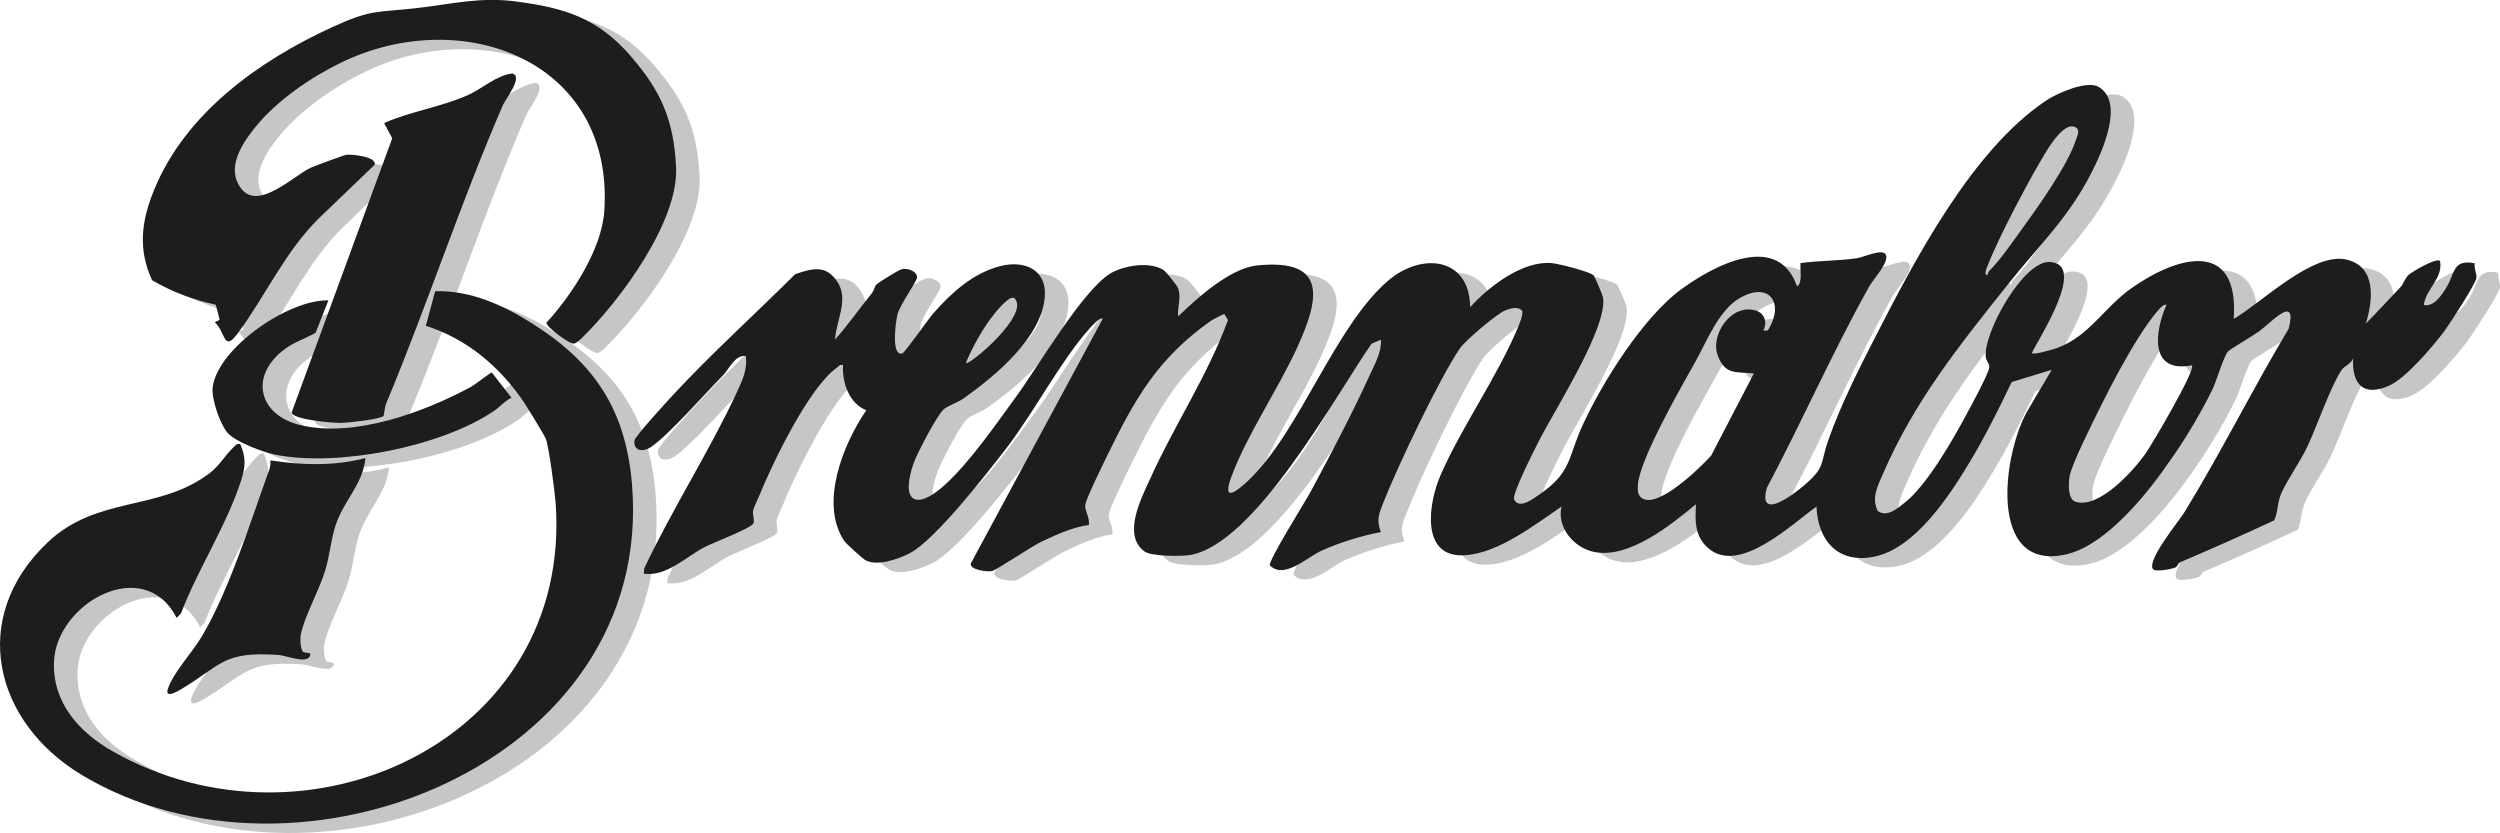 <?xml version="1.0" encoding="UTF-8"?>
<svg xmlns="http://www.w3.org/2000/svg" viewBox="0 0 530.67 176.82">
  <defs>
    <style>
      .cls-1 {
        fill: #1d1d1b;
      }

      .cls-2 {
        fill: #c6c6c6;
      }
    </style>
  </defs>
  <g id="Ebene_1_Kopie" data-name="Ebene 1 Kopie">
    <path class="cls-2" d="M403.49,110.41c1.98,1.49,4.12-.37,5.74-1.64,4.7-3.65,10.11-13.1,13.01-18.48,1.03-1.91,4.71-8.64,5.01-10.22.15-.77-.66-1.48-.74-2.28-.54-5.1,7.93-20.38,13.52-20.18,8.17.3-2.22,16.13-3.69,19.23-.25.77,4.91-.82,5.4-1,6.78-2.52,9.94-8.64,15.8-12.74,9.85-6.89,22.77-10.36,21.61,6.6,5.9-3.43,16.91-14.42,24.12-12.56,6.22,1.61,5.42,8.67,3.93,13.54,2.51-2.53,4.92-5.19,7.37-7.76.63-.66.9-1.85,1.72-2.58s5.88-3.7,6.65-2.95c.71,3.7-3.01,5.9-3.44,9.35,2.17.46,3.8-2.11,4.83-3.78,1.82-2.95,1.23-5.99,5.98-5.07-.23.99.49,2.32.36,3.12-.21,1.31-5.65,9.72-6.83,11.3-2.41,3.23-8.13,9.93-11.61,11.51-5.42,2.47-8.02-.1-7.74-5.77-.43,1.23-1.89,1.66-2.43,2.47-2.39,3.56-5.2,11.91-7.3,16.32-1.53,3.21-4.08,6.74-5.47,9.78-.93,2.05-.69,3.92-1.55,5.84-6.61,3.1-13.3,6.04-20.01,8.92-.44.19-.46.86-.99,1.09-.8.34-4.3,1.03-4.76.29-1.22-1.97,5.45-10,6.74-12.09,7.8-12.7,14.44-26.12,22.1-38.9,1.95-7.66-3.94-1.12-6.3.58-1.08.78-6.27,3.87-6.58,4.24-.97,1.16-2.41,6.21-3.29,8.03-5.13,10.64-18.89,32.17-30.91,35.02-17.25,4.09-13.57-22.22-7.98-31.1l4.76-8.04-8.49,2.59c-2.75,5.73-5.61,11.48-8.89,16.94-4.28,7.13-11.54,18.31-20.23,20.12-7.69,1.6-12.03-3.31-12.33-10.61-5.21,3.69-16.36,14.48-22.9,8.88-2.99-2.56-2.87-5.74-2.68-9.38-5.38,4.43-14.27,11.66-21.67,10.11-4.24-.88-7.93-5.22-6.86-9.62-5.68,3.85-13.3,9.82-20.42,10.33-9.64.69-7.87-11.07-5.24-17.06,4.54-10.34,12.16-21.06,16.41-31.32.46-1.12.95-2.21.94-3.46-.9-1.06-2.45-.57-3.57-.16-1.76.63-8.55,6.43-9.67,8.05-4.33,6.3-13.41,25.41-16.32,32.88-.9,2.31-1.47,3.6-.48,6.15-4.15.8-8.69,2.19-12.55,3.93-3.17,1.43-8.01,6.22-11.02,3.13-.31-1.07,7.55-13.55,8.73-15.75,4.18-7.78,8.94-16.82,12.57-24.82,1.05-2.31,2.44-4.69,2.27-7.32l-1.98.86c-7.62,10.91-24.79,42.69-38.64,44.86-1.85.29-8.11.28-9.53-.75-4.86-3.51-.63-11.47,1.18-15.47,5.13-11.37,12.24-21.96,16.52-33.69l-.78-1.24c-.22-.04-2.54,1.2-2.94,1.48-11.27,8-16.06,16.51-21.99,28.69-.82,1.69-4.56,9.28-4.61,10.41-.06,1.19,1.06,2.81.77,4.19-3.14.34-7.06,2.11-10.02,3.52-2.14,1.01-9.67,6.07-10.52,6.25-1.03.21-4.72-.24-4.52-1.59l28.01-51.95c-.55-.55-2.54,1.77-2.94,2.22-6.08,6.87-11.59,17.55-17.53,25.27-4.13,5.36-15.16,19.54-20.52,22.28-2.45,1.25-6.95,2.87-9.47,1.41-.47-.27-4.04-3.49-4.38-3.99-5.36-7.99-.25-20.62,4.65-27.78-3.59-1.41-5.19-5.92-4.92-9.59-.75-.2-.82.2-1.23.48-5.9,4.06-13.76,20.32-16.56,27.23-.35.86-1.16,2.43-1.3,3.17-.19,1.02.45,2.31-.03,2.85-1.02,1.16-8.5,3.97-10.35,4.94-4,2.11-8.01,6.27-12.84,5.61l.1-1.12c5.9-12.54,13.87-24.93,19.67-37.41,1.16-2.5,2.3-4.88,1.88-7.71-2.43-.14-3.47,2.78-4.89,4.21-3.69,3.71-11.64,12.8-15.3,15.19-1.72,1.12-3.66.76-3.44-1.42.09-.88,7.14-8.55,8.38-9.88,8.2-8.8,17.21-16.95,25.74-25.43,3.78-1.32,6.75-2.06,9.13,1.9,2.21,3.69-.47,8.1-.66,11.98,2.78-3.16,5.19-6.62,7.84-9.88.43-.53.52-1.36.91-1.78.46-.49,4.69-3.08,5.38-3.28,1.24-.35,3.4.47,3.26,1.82-.08.81-3.55,5.64-4.12,7.7-.36,1.3-1.48,8.99.99,8.37.53-.13,5.58-7.39,6.66-8.6,3.86-4.34,8.31-8.44,14.15-9.95,5.02-1.3,9.89.65,9.45,6.49-.65,8.72-10.62,16.9-17.26,21.61-1.23.87-3.13,1.46-4.14,2.25-1.37,1.07-5.67,9.35-6.38,11.33-2.94,8.16.22,10.56,6.65,4.68,5.29-4.84,10.59-12.56,14.95-18.51,4.74-6.46,14.05-22.49,20.01-26.23,2.82-1.77,8.63-2.7,11.46-.72.48.34,2.87,3.31,3.04,3.85.66,2.1-.21,3.91-.03,5.93,4.04-3.91,11.04-10.23,16.74-10.82,15.11-1.55,13.23,7.16,8.54,17.4-4.05,8.86-10.58,18.39-13.95,27.38-2.07,5.52.88,3.4,3.45.99,11.01-10.31,18.41-32.79,29.79-42.53,7.18-6.14,17.3-4.96,17.42,5.61,3.98-4.36,11-9.82,17.21-9.36,1.4.1,8.16,1.8,8.98,2.61.25.25,1.94,4.21,2.01,4.67,1.05,6.45-10.46,24.15-13.76,30.79-.88,1.76-5.63,11.06-5.11,12.12,1.11,2.26,4.28-.33,5.64-1.26,6.54-4.52,5.81-7.72,8.81-14.31,4.2-9.21,12.93-23.16,21.09-29.1,6.76-4.92,20.38-12.31,24.51-.59,1.23-.55.61-3.75.74-4.92,3.96-.54,8.06-.46,12-1.04,1.53-.23,5.65-2.25,6.17-.61s-2.63,4.92-3.59,6.63c-7.78,13.89-14.25,28.66-21.72,42.73-1.98,7.15,5.53,1.51,7.87-.49,4.66-3.98,3.38-4.51,5.16-9.6,2.6-7.42,6.42-14.96,10.01-21.97,8.52-16.63,20.64-39.82,36.38-50.24,2.34-1.55,8.56-4.23,10.97-2.83,5.65,3.28.69,13.97-1.49,18.25-4.86,9.54-11.04,15.3-17.47,23.37-10.49,13.18-20.03,24.92-26.81,40.59-1.08,2.5-2.44,5.05-1.12,7.74ZM427.18,59.6c2.31-2.34,4.46-5.44,6.4-8.13,3.66-5.05,10.27-14.17,12.11-19.87.24-.73.88-1.91,0-2.51-2.22-1.5-5.37,3.5-6.32,5.04-3.43,5.55-10.25,18.44-12.51,24.39-.2.52-.45,1-.39,1.58.52.8.47-.26.7-.5ZM380.23,72.16c3.71-5.8.33-10.61-6.07-6.81-4.35,2.58-6.9,9.16-9.22,13.31-2.91,5.19-11.99,20.97-12.26,26.25-.05.95-.12,2.07.7,2.73,3.34,2.69,12.61-6.47,14.82-8.89l9.09-17.48c-3.75-.39-6.02.4-7.63-3.7-1.76-4.48,2.91-11.35,8.16-9.61,1.78.59,2.4,2.63,1.45,4.2h.97ZM220.33,65.28c-1.13-.78-4.42,3.5-5.13,4.46-1.92,2.6-3.97,6.34-5.19,9.32.59.71,13.8-10.36,10.32-13.77ZM464.86,66.75c-.9-.94-5.38,6.05-5.81,6.73-2.73,4.28-5.79,10.01-8.05,14.58-1.5,3.03-6.17,12.26-6.68,14.96-.26,1.36-.44,4.91,1.19,5.46,4.92,1.68,12.25-6.45,14.84-10.09,1.37-1.92,10.82-17.93,9.92-18.85-8.96,1.77-8.01-6.93-5.41-12.79Z"/>
    <path class="cls-2" d="M14.99,117.24c10.65-10.17,23.69-6.54,34.58-14.86,2.08-1.59,3.27-3.84,4.95-5.39.48-.45.7-.9,1.49-.72,1.25,2.97,1.11,4.76.15,7.77-3.02,9.43-9.18,18.79-12.72,28.12l-.95,1c-6.92-13.57-25.54-3.12-26.03,9.29-.34,8.74,5.36,15.01,12.5,19.05,41.11,23.33,97.56-2.22,93.99-52.71-.17-2.36-1.43-11.94-2.09-13.65-.27-.69-3.98-6.78-4.6-7.7-5.11-7.54-12.09-13.51-20.87-16.28l1.98-7.34c7.53-.25,14.58,3.01,20.79,6.96,13.07,8.29,19.7,18.26,21,34.11,4.85,59.22-70.92,89.11-116.74,61.64-18.72-11.22-24.1-33.36-7.42-49.29Z"/>
    <path class="cls-2" d="M138.87,13.91c6.42,7.36,9.16,13.57,9.64,23.57.56,11.56-11.86,28.29-19.91,36.18-.43.43-1.18,1.13-1.73,1.27-.91.24-6.02-3.63-5.88-4.43,5.37-5.86,11.73-15.54,12.28-23.66,2.18-31.88-29.97-44.01-55.73-31.62-6.48,3.12-13.74,8.08-18.28,13.69-2.94,3.63-6.43,8.87-2.98,13.21,3.63,4.58,11.05-2.8,14.64-4.5.71-.34,7.15-2.72,7.61-2.77,1.16-.13,6.44.38,6.01,2.11l-11.8,11.33c-7.18,7-11.58,16.85-17.31,24.51-3.03,4.05-2.49-.26-4.83-2.38l1.02-.54-.82-3.2c-4.79-1.01-9.34-2.76-13.52-5.2-3.06-6.64-2.25-12.64.44-19.2,6.69-16.33,22.3-27.41,37.8-34.52,8.29-3.8,9.24-3.08,17.64-4.01,7.42-.82,13.56-2.45,21.15-1.47,10.72,1.38,17.59,3.61,24.56,11.6Z"/>
    <path class="cls-2" d="M86.42,90.27c-.53.73-7.63,1.48-8.97,1.5-1.72.03-10.19-.65-10.55-2.19l21.36-58.23-1.73-3.22c5.8-2.59,12.27-3.41,18.03-6.06,2.97-1.37,5.83-4.09,9.2-4.48,2.38.68-1.45,5.42-2.02,6.74-9.03,20.88-16,42.29-24.76,63.31-.35.84-.34,1.77-.56,2.63Z"/>
    <path class="cls-2" d="M82.58,99.22c-.54,5.68-4.69,9-6.41,14.5-.94,3.02-1.2,6.19-2.09,9.23-1.23,4.19-4.64,10.24-5.26,13.95-.14.83-.03,2.72.43,3.37.4.57,2.02-.08,1.52,1.02-.76,1.66-4.98-.14-6.62-.26-11.96-.83-12.1,2.15-20.77,7.31-1.01.6-3.48,1.97-2.71-.23,1.23-3.5,5.12-7.56,7.18-11.03,5.79-9.72,10.38-24.5,14.31-35.4.23-.63.28-1.29.24-1.96,6.69,1.04,13.59,1.25,20.17-.49Z"/>
    <path class="cls-2" d="M74.71,65.77l-2.72,6.87c-2.7,1.51-4.83,1.98-7.29,4.05-6.77,5.7-4.46,13.48,3.98,15.53,11.46,2.78,26.35-2.71,36.38-8.15.75-.4,4.04-3,4.33-3l4.18,5.35c-1.46.69-2.34,1.89-3.79,2.86-11.28,7.6-33.19,11.89-46.41,9.22-2.56-.52-8.44-2.71-10.1-4.66-1.53-1.79-3.42-7.16-3.13-9.58,1.02-8.4,16.23-18.78,24.56-18.49Z"/>
  </g>
  <g id="Ebene_1" data-name="Ebene 1">
    <path class="cls-1" d="M398.49,108.41c1.98,1.49,4.12-.37,5.74-1.64,4.7-3.65,10.11-13.1,13.01-18.48,1.03-1.91,4.71-8.64,5.01-10.22.15-.77-.66-1.48-.74-2.28-.54-5.1,7.93-20.38,13.52-20.18,8.17.3-2.22,16.13-3.69,19.23-.25.77,4.91-.82,5.4-1,6.78-2.52,9.94-8.64,15.8-12.74,9.85-6.89,22.77-10.36,21.61,6.6,5.9-3.43,16.91-14.42,24.12-12.56,6.22,1.61,5.42,8.67,3.93,13.54,2.51-2.53,4.92-5.19,7.37-7.76.63-.66.9-1.85,1.72-2.58s5.88-3.7,6.65-2.95c.71,3.7-3.01,5.9-3.44,9.35,2.17.46,3.8-2.11,4.83-3.78,1.82-2.95,1.23-5.99,5.98-5.07-.23.99.49,2.32.36,3.12-.21,1.31-5.65,9.72-6.83,11.3-2.41,3.23-8.13,9.93-11.61,11.51-5.42,2.47-8.02-.1-7.74-5.77-.43,1.23-1.89,1.66-2.43,2.47-2.39,3.56-5.2,11.91-7.3,16.32-1.53,3.21-4.08,6.74-5.47,9.78-.93,2.05-.69,3.92-1.55,5.84-6.61,3.1-13.3,6.04-20.01,8.92-.44.19-.46.86-.99,1.09-.8.34-4.3,1.03-4.76.29-1.22-1.97,5.45-10,6.74-12.09,7.8-12.7,14.44-26.12,22.1-38.9,1.95-7.66-3.94-1.12-6.3.58-1.08.78-6.27,3.87-6.58,4.24-.97,1.16-2.41,6.21-3.29,8.03-5.13,10.64-18.89,32.17-30.91,35.02-17.25,4.09-13.57-22.22-7.98-31.1l4.76-8.04-8.49,2.59c-2.75,5.73-5.61,11.48-8.89,16.94-4.28,7.13-11.54,18.31-20.23,20.12-7.69,1.6-12.03-3.31-12.33-10.61-5.21,3.69-16.36,14.48-22.9,8.88-2.99-2.56-2.87-5.74-2.68-9.38-5.38,4.43-14.27,11.66-21.67,10.11-4.24-.88-7.93-5.22-6.86-9.62-5.68,3.85-13.3,9.82-20.42,10.33-9.64.69-7.87-11.07-5.24-17.06,4.54-10.34,12.16-21.06,16.41-31.32.46-1.12.95-2.21.94-3.46-.9-1.06-2.45-.57-3.57-.16-1.76.63-8.55,6.43-9.67,8.05-4.33,6.3-13.41,25.41-16.32,32.88-.9,2.31-1.47,3.6-.48,6.15-4.15.8-8.69,2.19-12.55,3.93-3.17,1.43-8.01,6.22-11.02,3.13-.31-1.07,7.55-13.55,8.73-15.75,4.18-7.78,8.94-16.82,12.57-24.82,1.05-2.31,2.44-4.69,2.27-7.32l-1.98.86c-7.62,10.91-24.79,42.69-38.64,44.86-1.85.29-8.11.28-9.53-.75-4.86-3.51-.63-11.47,1.18-15.47,5.13-11.37,12.24-21.96,16.52-33.69l-.78-1.24c-.22-.04-2.54,1.2-2.94,1.48-11.27,8-16.06,16.51-21.99,28.69-.82,1.69-4.56,9.28-4.61,10.41-.06,1.19,1.06,2.81.77,4.19-3.14.34-7.06,2.11-10.02,3.52-2.14,1.01-9.67,6.07-10.52,6.25-1.03.21-4.72-.24-4.52-1.59l28.01-51.95c-.55-.55-2.54,1.77-2.94,2.22-6.08,6.87-11.59,17.55-17.53,25.27-4.13,5.36-15.16,19.54-20.52,22.28-2.45,1.25-6.95,2.87-9.47,1.41-.47-.27-4.04-3.49-4.38-3.99-5.36-7.99-.25-20.62,4.65-27.78-3.59-1.41-5.19-5.92-4.92-9.59-.75-.2-.82.2-1.23.48-5.9,4.06-13.76,20.32-16.56,27.23-.35.86-1.16,2.43-1.3,3.17-.19,1.02.45,2.31-.03,2.85-1.02,1.16-8.5,3.97-10.35,4.94-4,2.11-8.01,6.27-12.84,5.61l.1-1.12c5.9-12.54,13.87-24.93,19.67-37.41,1.16-2.5,2.3-4.88,1.88-7.71-2.43-.14-3.47,2.78-4.89,4.21-3.69,3.71-11.64,12.8-15.3,15.19-1.72,1.12-3.66.76-3.44-1.42.09-.88,7.14-8.55,8.38-9.88,8.2-8.8,17.21-16.95,25.74-25.43,3.78-1.32,6.75-2.06,9.13,1.9,2.21,3.69-.47,8.1-.66,11.98,2.78-3.16,5.19-6.62,7.84-9.88.43-.53.52-1.36.91-1.78.46-.49,4.69-3.08,5.38-3.28,1.24-.35,3.4.47,3.26,1.82-.08.81-3.55,5.64-4.12,7.7-.36,1.3-1.48,8.99.99,8.37.53-.13,5.58-7.39,6.66-8.6,3.86-4.34,8.31-8.44,14.15-9.95,5.02-1.3,9.89.65,9.45,6.49-.65,8.72-10.62,16.9-17.26,21.61-1.23.87-3.13,1.46-4.14,2.25-1.37,1.07-5.67,9.35-6.38,11.33-2.94,8.16.22,10.56,6.65,4.68,5.29-4.84,10.59-12.56,14.95-18.51,4.74-6.46,14.05-22.49,20.01-26.23,2.82-1.77,8.63-2.7,11.46-.72.48.34,2.87,3.31,3.04,3.85.66,2.1-.21,3.91-.03,5.93,4.04-3.91,11.04-10.23,16.74-10.82,15.11-1.55,13.23,7.16,8.54,17.4-4.05,8.86-10.58,18.39-13.95,27.38-2.07,5.52.88,3.4,3.45.99,11.01-10.31,18.41-32.79,29.79-42.53,7.18-6.14,17.3-4.96,17.42,5.61,3.98-4.36,11-9.82,17.21-9.36,1.4.1,8.16,1.8,8.98,2.61.25.25,1.94,4.21,2.01,4.67,1.05,6.45-10.46,24.15-13.76,30.79-.88,1.76-5.63,11.06-5.11,12.12,1.11,2.26,4.28-.33,5.64-1.26,6.54-4.52,5.81-7.72,8.81-14.31,4.2-9.21,12.93-23.16,21.09-29.1,6.76-4.92,20.38-12.31,24.51-.59,1.23-.55.61-3.75.74-4.92,3.96-.54,8.06-.46,12-1.04,1.53-.23,5.65-2.25,6.17-.61s-2.63,4.92-3.59,6.63c-7.78,13.89-14.25,28.66-21.72,42.73-1.98,7.15,5.53,1.51,7.87-.49,4.66-3.98,3.38-4.51,5.16-9.6,2.6-7.42,6.42-14.96,10.01-21.97,8.52-16.63,20.64-39.82,36.38-50.24,2.34-1.55,8.56-4.23,10.97-2.83,5.65,3.28.69,13.97-1.49,18.25-4.86,9.54-11.04,15.3-17.47,23.37-10.49,13.18-20.03,24.92-26.81,40.59-1.08,2.5-2.44,5.05-1.12,7.74ZM422.18,57.6c2.31-2.34,4.46-5.44,6.4-8.13,3.66-5.05,10.27-14.17,12.11-19.87.24-.73.88-1.91,0-2.51-2.22-1.5-5.37,3.5-6.32,5.04-3.43,5.55-10.25,18.44-12.51,24.39-.2.52-.45,1-.39,1.58.52.8.47-.26.7-.5ZM375.23,70.16c3.71-5.8.33-10.61-6.07-6.81-4.35,2.58-6.9,9.16-9.22,13.31-2.91,5.19-11.99,20.97-12.26,26.25-.05.95-.12,2.07.7,2.73,3.34,2.69,12.61-6.47,14.82-8.89l9.09-17.48c-3.75-.39-6.02.4-7.63-3.7-1.76-4.48,2.91-11.35,8.16-9.61,1.78.59,2.4,2.63,1.45,4.2h.97ZM215.33,63.28c-1.13-.78-4.42,3.5-5.13,4.46-1.92,2.6-3.97,6.34-5.19,9.32.59.71,13.8-10.36,10.32-13.77ZM459.86,64.75c-.9-.94-5.38,6.05-5.81,6.73-2.73,4.28-5.79,10.01-8.05,14.58-1.5,3.03-6.17,12.26-6.68,14.96-.26,1.36-.44,4.91,1.19,5.46,4.92,1.68,12.25-6.45,14.84-10.09,1.37-1.92,10.82-17.93,9.92-18.85-8.96,1.77-8.01-6.93-5.41-12.79Z"/>
    <path class="cls-1" d="M9.99,115.24c10.65-10.17,23.69-6.54,34.58-14.86,2.08-1.59,3.27-3.84,4.95-5.39.48-.45.7-.9,1.49-.72,1.25,2.97,1.11,4.76.15,7.77-3.02,9.43-9.18,18.79-12.72,28.12l-.95,1c-6.92-13.57-25.54-3.12-26.03,9.29-.34,8.74,5.36,15.01,12.5,19.05,41.11,23.33,97.56-2.22,93.99-52.71-.17-2.36-1.43-11.94-2.09-13.65-.27-.69-3.98-6.78-4.6-7.7-5.11-7.54-12.09-13.51-20.87-16.28l1.98-7.34c7.53-.25,14.58,3.01,20.79,6.96,13.07,8.29,19.7,18.26,21,34.11,4.85,59.22-70.92,89.11-116.74,61.64-18.72-11.22-24.1-33.36-7.42-49.29Z"/>
    <path class="cls-1" d="M133.87,11.91c6.42,7.36,9.16,13.57,9.64,23.57.56,11.56-11.86,28.29-19.91,36.18-.43.43-1.18,1.13-1.73,1.27-.91.24-6.02-3.63-5.88-4.43,5.37-5.86,11.73-15.54,12.28-23.66,2.18-31.88-29.97-44.01-55.73-31.62-6.48,3.12-13.74,8.08-18.28,13.69-2.94,3.63-6.43,8.87-2.98,13.21,3.63,4.58,11.05-2.8,14.64-4.5.71-.34,7.15-2.72,7.61-2.77,1.16-.13,6.44.38,6.01,2.11l-11.8,11.33c-7.18,7-11.58,16.85-17.31,24.51-3.03,4.05-2.49-.26-4.83-2.38l1.02-.54-.82-3.2c-4.79-1.01-9.34-2.76-13.52-5.2-3.06-6.64-2.25-12.64.44-19.2,6.69-16.33,22.3-27.41,37.8-34.52,8.29-3.8,9.24-3.08,17.64-4.01,7.42-.82,13.56-2.45,21.15-1.47,10.72,1.38,17.59,3.61,24.56,11.6Z"/>
    <path class="cls-1" d="M81.42,88.27c-.53.73-7.63,1.48-8.97,1.5-1.72.03-10.19-.65-10.55-2.19l21.36-58.23-1.73-3.22c5.8-2.59,12.27-3.41,18.03-6.06,2.97-1.37,5.83-4.09,9.2-4.48,2.38.68-1.45,5.42-2.02,6.74-9.03,20.88-16,42.29-24.76,63.31-.35.84-.34,1.77-.56,2.63Z"/>
    <path class="cls-1" d="M77.58,97.22c-.54,5.68-4.69,9-6.41,14.5-.94,3.02-1.2,6.19-2.09,9.23-1.23,4.19-4.64,10.24-5.26,13.95-.14.83-.03,2.72.43,3.37.4.57,2.02-.08,1.52,1.02-.76,1.66-4.98-.14-6.62-.26-11.96-.83-12.1,2.15-20.77,7.31-1.01.6-3.48,1.97-2.71-.23,1.23-3.5,5.12-7.56,7.18-11.03,5.79-9.72,10.38-24.5,14.31-35.4.23-.63.28-1.29.24-1.96,6.69,1.04,13.59,1.25,20.17-.49Z"/>
    <path class="cls-1" d="M69.71,63.77l-2.72,6.87c-2.7,1.51-4.83,1.98-7.29,4.05-6.77,5.7-4.46,13.48,3.98,15.53,11.46,2.78,26.35-2.71,36.38-8.15.75-.4,4.04-3,4.33-3l4.18,5.35c-1.46.69-2.34,1.89-3.79,2.86-11.28,7.6-33.19,11.89-46.41,9.22-2.56-.52-8.44-2.71-10.1-4.66-1.53-1.79-3.42-7.16-3.13-9.58,1.02-8.4,16.23-18.78,24.56-18.49Z"/>
  </g>
</svg>